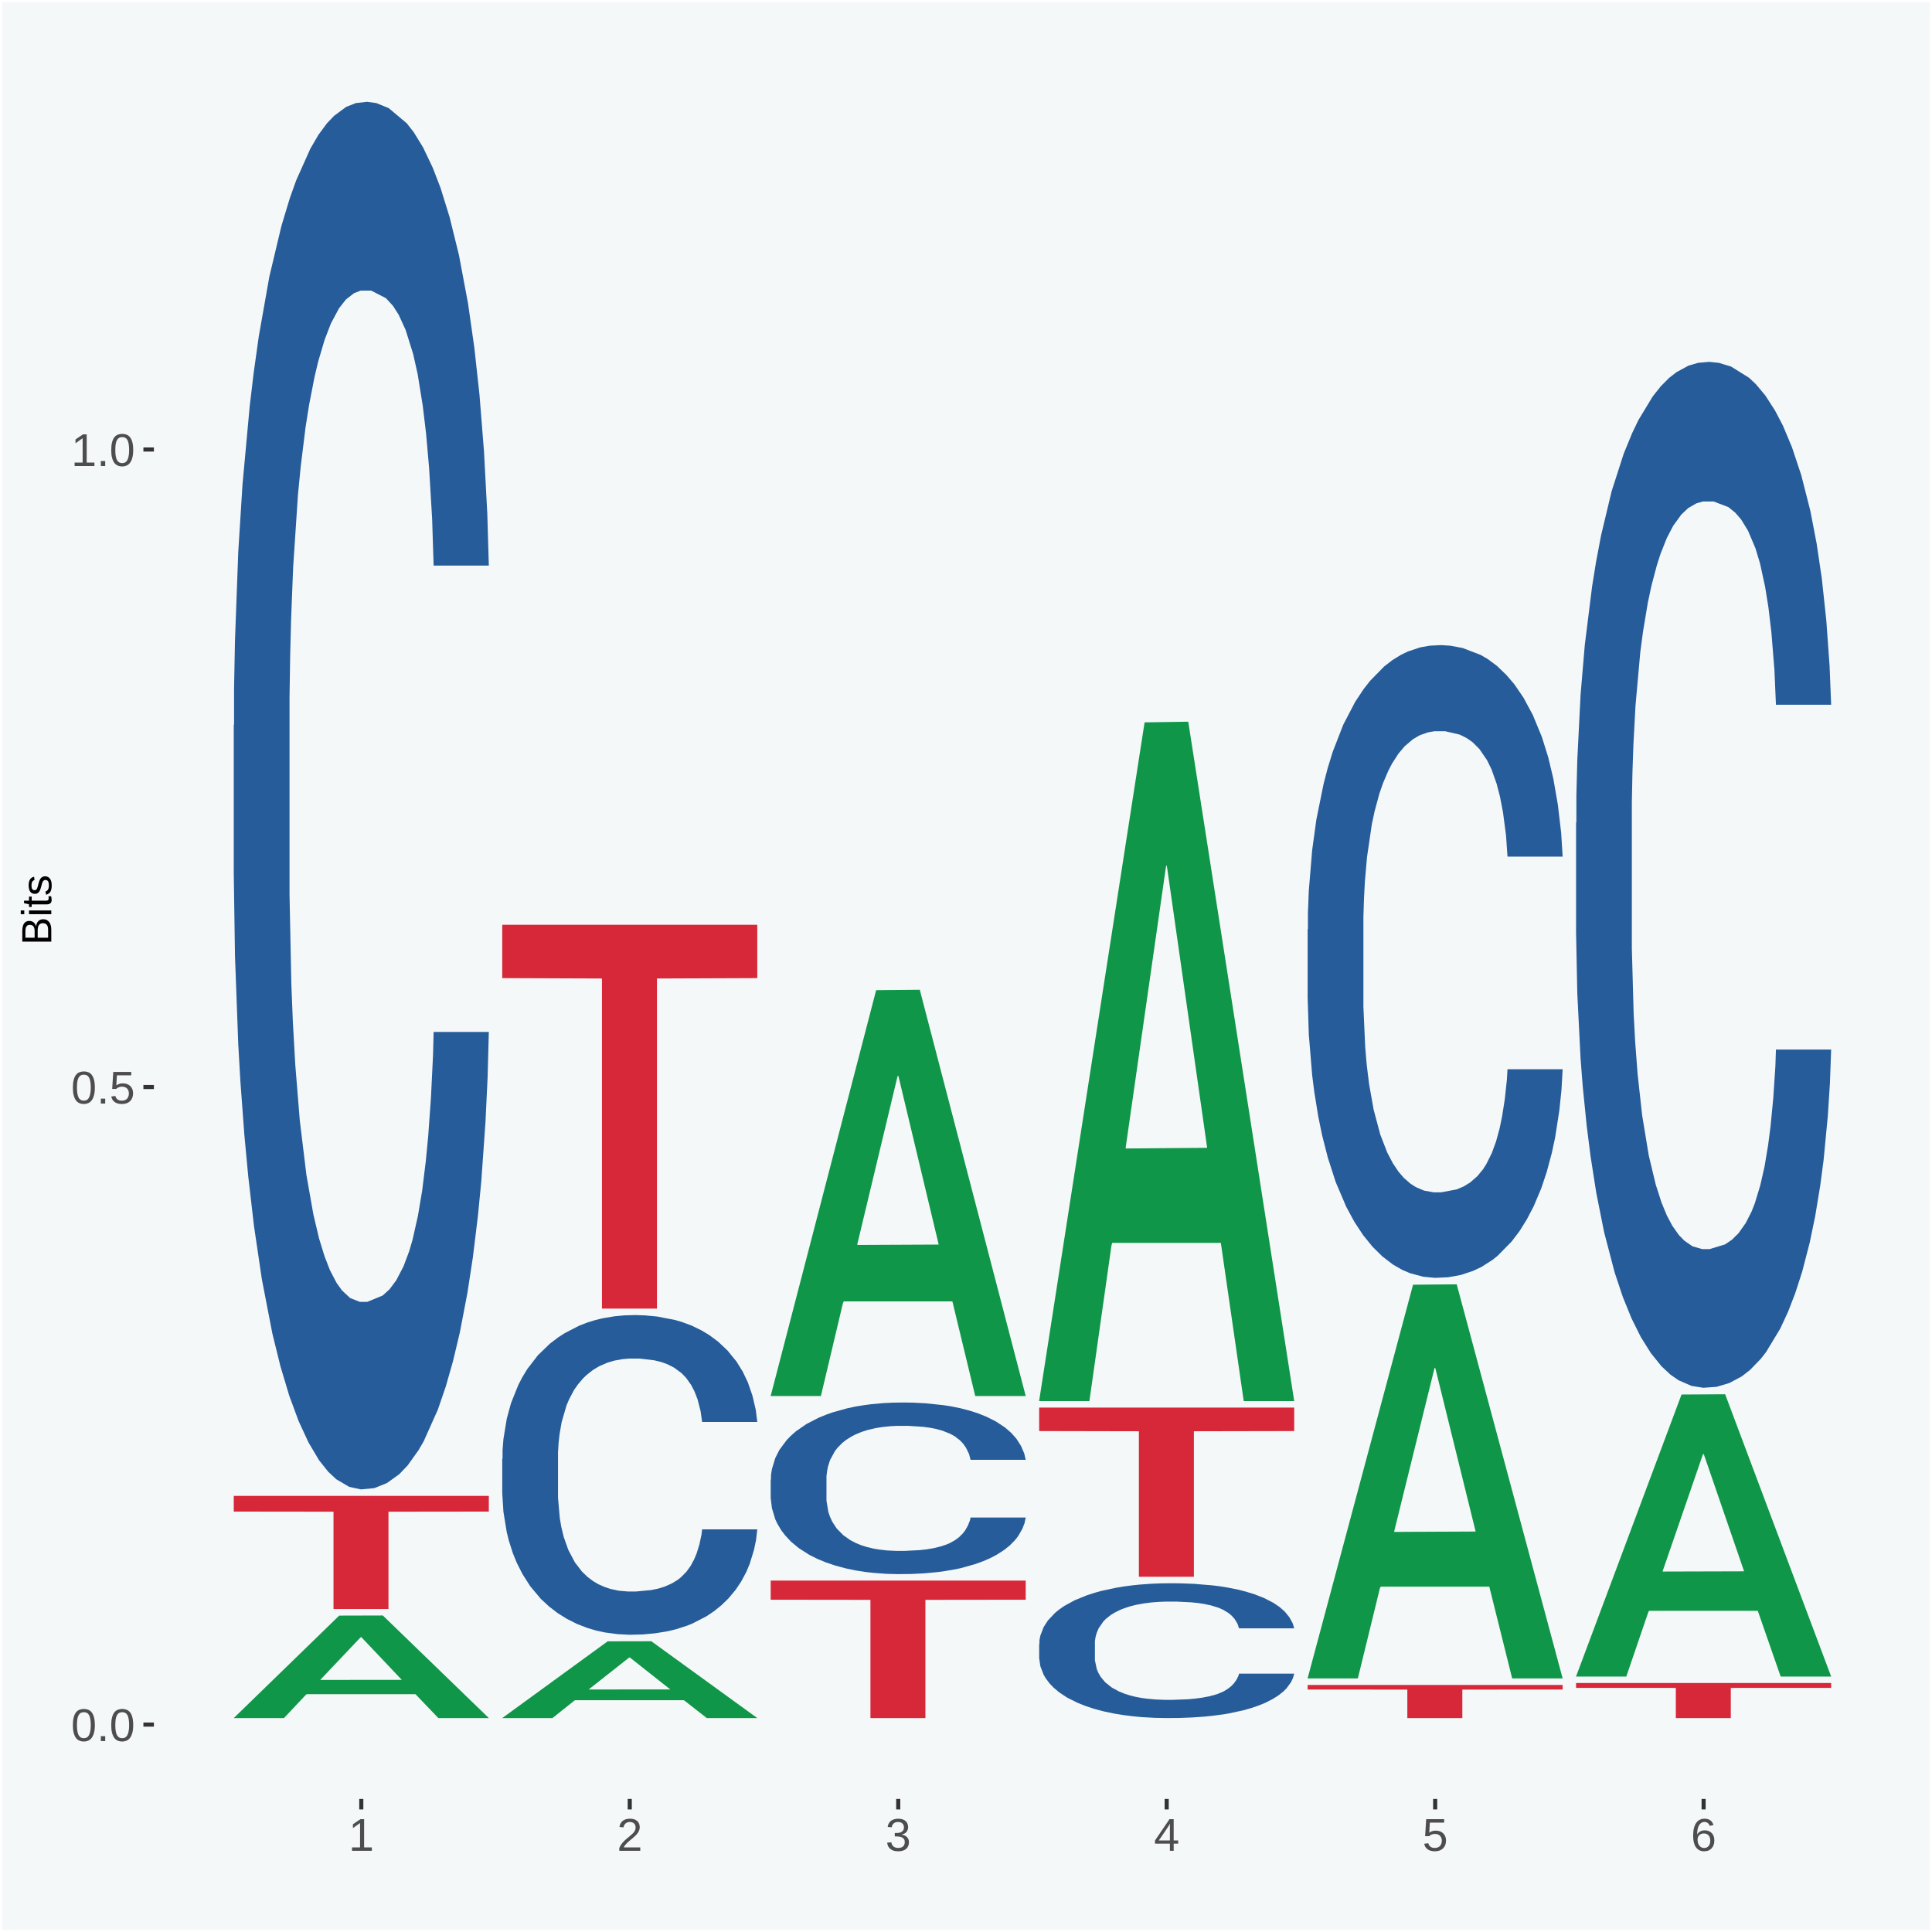 <?xml version="1.0" encoding="UTF-8"?>
<svg xmlns="http://www.w3.org/2000/svg" xmlns:xlink="http://www.w3.org/1999/xlink" width="504pt" height="504pt" viewBox="0 0 504 504" version="1.1">
<defs>
<g>
<symbol overflow="visible" id="glyph0-0">
<path style="stroke:none;" d="M 0.406 0 L 0.406 -8 L 3.594 -8 L 3.594 0 Z M 0.797 -0.406 L 3.188 -0.406 L 3.188 -7.594 L 0.797 -7.594 Z M 0.797 -0.406 "/>
</symbol>
<symbol overflow="visible" id="glyph0-1">
<path style="stroke:none;" d="M 6.203 -4.125 C 6.203 -3.332 6.125 -2.664 5.969 -2.125 C 5.82 -1.582 5.617 -1.145 5.359 -0.812 C 5.098 -0.477 4.789 -0.238 4.438 -0.094 C 4.094 0.051 3.723 0.125 3.328 0.125 C 2.922 0.125 2.539 0.051 2.188 -0.094 C 1.844 -0.238 1.539 -0.477 1.281 -0.812 C 1.031 -1.145 0.832 -1.582 0.688 -2.125 C 0.539 -2.664 0.469 -3.332 0.469 -4.125 C 0.469 -4.957 0.539 -5.645 0.688 -6.188 C 0.832 -6.738 1.035 -7.176 1.297 -7.5 C 1.555 -7.82 1.859 -8.047 2.203 -8.172 C 2.555 -8.305 2.941 -8.375 3.359 -8.375 C 3.754 -8.375 4.125 -8.305 4.469 -8.172 C 4.812 -8.047 5.113 -7.82 5.375 -7.5 C 5.633 -7.176 5.836 -6.738 5.984 -6.188 C 6.129 -5.645 6.203 -4.957 6.203 -4.125 Z M 5.141 -4.125 C 5.141 -4.781 5.098 -5.328 5.016 -5.766 C 4.941 -6.203 4.828 -6.551 4.672 -6.812 C 4.516 -7.07 4.328 -7.254 4.109 -7.359 C 3.891 -7.473 3.641 -7.531 3.359 -7.531 C 3.055 -7.531 2.789 -7.473 2.562 -7.359 C 2.344 -7.254 2.156 -7.07 2 -6.812 C 1.844 -6.551 1.723 -6.203 1.641 -5.766 C 1.566 -5.328 1.531 -4.781 1.531 -4.125 C 1.531 -3.5 1.57 -2.969 1.656 -2.531 C 1.738 -2.094 1.852 -1.742 2 -1.484 C 2.156 -1.223 2.344 -1.035 2.562 -0.922 C 2.789 -0.805 3.047 -0.75 3.328 -0.75 C 3.609 -0.75 3.859 -0.805 4.078 -0.922 C 4.305 -1.035 4.492 -1.223 4.641 -1.484 C 4.797 -1.742 4.914 -2.094 5 -2.531 C 5.094 -2.969 5.141 -3.5 5.141 -4.125 Z M 5.141 -4.125 "/>
</symbol>
<symbol overflow="visible" id="glyph0-2">
<path style="stroke:none;" d="M 1.094 0 L 1.094 -1.281 L 2.234 -1.281 L 2.234 0 Z M 1.094 0 "/>
</symbol>
<symbol overflow="visible" id="glyph0-3">
<path style="stroke:none;" d="M 6.172 -2.688 C 6.172 -2.27 6.109 -1.891 5.984 -1.547 C 5.859 -1.203 5.672 -0.906 5.422 -0.656 C 5.18 -0.414 4.879 -0.223 4.516 -0.078 C 4.148 0.055 3.723 0.125 3.234 0.125 C 2.805 0.125 2.43 0.07 2.109 -0.031 C 1.785 -0.133 1.508 -0.273 1.281 -0.453 C 1.062 -0.629 0.883 -0.836 0.75 -1.078 C 0.625 -1.316 0.535 -1.57 0.484 -1.844 L 1.547 -1.969 C 1.586 -1.812 1.645 -1.66 1.719 -1.516 C 1.801 -1.367 1.91 -1.238 2.047 -1.125 C 2.18 -1.008 2.348 -0.914 2.547 -0.844 C 2.742 -0.781 2.984 -0.75 3.266 -0.75 C 3.535 -0.75 3.781 -0.789 4 -0.875 C 4.227 -0.957 4.422 -1.078 4.578 -1.234 C 4.734 -1.398 4.852 -1.602 4.938 -1.844 C 5.031 -2.082 5.078 -2.359 5.078 -2.672 C 5.078 -2.922 5.035 -3.148 4.953 -3.359 C 4.867 -3.578 4.75 -3.766 4.594 -3.922 C 4.445 -4.078 4.258 -4.195 4.031 -4.281 C 3.812 -4.363 3.562 -4.406 3.281 -4.406 C 3.113 -4.406 2.953 -4.391 2.797 -4.359 C 2.648 -4.328 2.516 -4.285 2.391 -4.234 C 2.266 -4.18 2.148 -4.117 2.047 -4.047 C 1.941 -3.973 1.844 -3.895 1.75 -3.812 L 0.719 -3.812 L 1 -8.25 L 5.688 -8.25 L 5.688 -7.359 L 1.953 -7.359 L 1.797 -4.734 C 1.984 -4.879 2.219 -5.004 2.5 -5.109 C 2.781 -5.211 3.113 -5.266 3.5 -5.266 C 3.914 -5.266 4.285 -5.203 4.609 -5.078 C 4.941 -4.953 5.223 -4.773 5.453 -4.547 C 5.68 -4.316 5.859 -4.047 5.984 -3.734 C 6.109 -3.422 6.172 -3.07 6.172 -2.688 Z M 6.172 -2.688 "/>
</symbol>
<symbol overflow="visible" id="glyph0-4">
<path style="stroke:none;" d="M 0.922 0 L 0.922 -0.891 L 3.016 -0.891 L 3.016 -7.25 L 1.156 -5.922 L 1.156 -6.922 L 3.109 -8.25 L 4.078 -8.25 L 4.078 -0.891 L 6.094 -0.891 L 6.094 0 Z M 0.922 0 "/>
</symbol>
<symbol overflow="visible" id="glyph0-5">
<path style="stroke:none;" d="M 0.609 0 L 0.609 -0.75 C 0.805 -1.207 1.047 -1.609 1.328 -1.953 C 1.617 -2.305 1.922 -2.625 2.234 -2.906 C 2.555 -3.188 2.867 -3.445 3.172 -3.688 C 3.484 -3.938 3.766 -4.18 4.016 -4.422 C 4.266 -4.66 4.469 -4.91 4.625 -5.172 C 4.781 -5.441 4.859 -5.742 4.859 -6.078 C 4.859 -6.316 4.82 -6.523 4.75 -6.703 C 4.676 -6.879 4.57 -7.023 4.438 -7.141 C 4.312 -7.266 4.156 -7.359 3.969 -7.422 C 3.781 -7.484 3.578 -7.516 3.359 -7.516 C 3.141 -7.516 2.938 -7.484 2.75 -7.422 C 2.57 -7.367 2.41 -7.281 2.266 -7.156 C 2.117 -7.039 2 -6.895 1.906 -6.719 C 1.812 -6.551 1.754 -6.352 1.734 -6.125 L 0.656 -6.219 C 0.688 -6.508 0.766 -6.785 0.891 -7.047 C 1.023 -7.316 1.203 -7.551 1.422 -7.75 C 1.648 -7.945 1.922 -8.098 2.234 -8.203 C 2.555 -8.316 2.93 -8.375 3.359 -8.375 C 3.766 -8.375 4.125 -8.328 4.438 -8.234 C 4.758 -8.141 5.031 -7.992 5.25 -7.797 C 5.477 -7.609 5.648 -7.375 5.766 -7.094 C 5.879 -6.812 5.938 -6.488 5.938 -6.125 C 5.938 -5.844 5.883 -5.578 5.781 -5.328 C 5.688 -5.078 5.555 -4.836 5.391 -4.609 C 5.223 -4.379 5.031 -4.16 4.812 -3.953 C 4.594 -3.742 4.363 -3.535 4.125 -3.328 C 3.895 -3.129 3.656 -2.93 3.406 -2.734 C 3.164 -2.535 2.938 -2.336 2.719 -2.141 C 2.508 -1.941 2.32 -1.738 2.156 -1.531 C 1.988 -1.332 1.859 -1.117 1.766 -0.891 L 6.078 -0.891 L 6.078 0 Z M 0.609 0 "/>
</symbol>
<symbol overflow="visible" id="glyph0-6">
<path style="stroke:none;" d="M 6.141 -2.281 C 6.141 -1.906 6.078 -1.566 5.953 -1.266 C 5.836 -0.973 5.66 -0.723 5.422 -0.516 C 5.18 -0.305 4.883 -0.145 4.531 -0.031 C 4.188 0.07 3.789 0.125 3.344 0.125 C 2.832 0.125 2.398 0.062 2.047 -0.062 C 1.703 -0.195 1.414 -0.367 1.188 -0.578 C 0.957 -0.785 0.785 -1.02 0.672 -1.281 C 0.566 -1.551 0.492 -1.832 0.453 -2.125 L 1.547 -2.219 C 1.578 -2 1.633 -1.801 1.719 -1.625 C 1.801 -1.445 1.914 -1.289 2.062 -1.156 C 2.207 -1.031 2.383 -0.93 2.594 -0.859 C 2.801 -0.785 3.051 -0.75 3.344 -0.75 C 3.875 -0.75 4.289 -0.879 4.594 -1.141 C 4.895 -1.41 5.047 -1.801 5.047 -2.312 C 5.047 -2.613 4.977 -2.859 4.844 -3.047 C 4.707 -3.234 4.539 -3.379 4.344 -3.484 C 4.145 -3.586 3.926 -3.656 3.688 -3.688 C 3.445 -3.727 3.227 -3.75 3.031 -3.75 L 2.438 -3.75 L 2.438 -4.656 L 3.016 -4.656 C 3.211 -4.656 3.414 -4.676 3.625 -4.719 C 3.844 -4.758 4.039 -4.832 4.219 -4.938 C 4.395 -5.051 4.539 -5.195 4.656 -5.375 C 4.77 -5.562 4.828 -5.797 4.828 -6.078 C 4.828 -6.523 4.695 -6.875 4.438 -7.125 C 4.188 -7.383 3.801 -7.516 3.281 -7.516 C 2.82 -7.516 2.445 -7.395 2.156 -7.156 C 1.875 -6.914 1.707 -6.578 1.656 -6.141 L 0.594 -6.234 C 0.633 -6.598 0.734 -6.91 0.891 -7.172 C 1.047 -7.441 1.242 -7.664 1.484 -7.844 C 1.734 -8.02 2.008 -8.148 2.312 -8.234 C 2.625 -8.328 2.953 -8.375 3.297 -8.375 C 3.754 -8.375 4.148 -8.316 4.484 -8.203 C 4.816 -8.086 5.086 -7.93 5.297 -7.734 C 5.516 -7.535 5.672 -7.301 5.766 -7.031 C 5.867 -6.77 5.922 -6.488 5.922 -6.188 C 5.922 -5.945 5.883 -5.723 5.812 -5.516 C 5.75 -5.305 5.645 -5.113 5.5 -4.938 C 5.363 -4.77 5.188 -4.625 4.969 -4.5 C 4.75 -4.383 4.488 -4.297 4.188 -4.234 L 4.188 -4.219 C 4.52 -4.176 4.805 -4.098 5.047 -3.984 C 5.297 -3.867 5.5 -3.723 5.656 -3.547 C 5.82 -3.379 5.941 -3.188 6.016 -2.969 C 6.098 -2.75 6.141 -2.52 6.141 -2.281 Z M 6.141 -2.281 "/>
</symbol>
<symbol overflow="visible" id="glyph0-7">
<path style="stroke:none;" d="M 5.156 -1.875 L 5.156 0 L 4.172 0 L 4.172 -1.875 L 0.281 -1.875 L 0.281 -2.688 L 4.062 -8.25 L 5.156 -8.25 L 5.156 -2.703 L 6.328 -2.703 L 6.328 -1.875 Z M 4.172 -7.062 C 4.16 -7.039 4.141 -7.004 4.109 -6.953 C 4.078 -6.898 4.039 -6.836 4 -6.766 C 3.957 -6.691 3.914 -6.617 3.875 -6.547 C 3.844 -6.473 3.812 -6.414 3.781 -6.375 L 1.656 -3.25 C 1.633 -3.219 1.602 -3.176 1.562 -3.125 C 1.531 -3.07 1.492 -3.02 1.453 -2.969 C 1.422 -2.914 1.383 -2.863 1.344 -2.812 C 1.301 -2.77 1.27 -2.734 1.25 -2.703 L 4.172 -2.703 Z M 4.172 -7.062 "/>
</symbol>
<symbol overflow="visible" id="glyph0-8">
<path style="stroke:none;" d="M 6.141 -2.703 C 6.141 -2.285 6.082 -1.906 5.969 -1.562 C 5.852 -1.219 5.68 -0.922 5.453 -0.672 C 5.234 -0.422 4.957 -0.223 4.625 -0.078 C 4.289 0.055 3.91 0.125 3.484 0.125 C 3.004 0.125 2.582 0.031 2.219 -0.156 C 1.863 -0.344 1.566 -0.609 1.328 -0.953 C 1.086 -1.297 0.906 -1.719 0.781 -2.219 C 0.664 -2.727 0.609 -3.301 0.609 -3.938 C 0.609 -4.676 0.676 -5.32 0.812 -5.875 C 0.945 -6.426 1.141 -6.883 1.391 -7.25 C 1.648 -7.625 1.961 -7.906 2.328 -8.094 C 2.691 -8.281 3.102 -8.375 3.562 -8.375 C 3.844 -8.375 4.102 -8.344 4.344 -8.281 C 4.594 -8.227 4.816 -8.133 5.016 -8 C 5.223 -7.875 5.398 -7.703 5.547 -7.484 C 5.703 -7.273 5.828 -7.016 5.922 -6.703 L 4.906 -6.516 C 4.801 -6.867 4.629 -7.125 4.391 -7.281 C 4.148 -7.445 3.867 -7.531 3.547 -7.531 C 3.266 -7.531 3.004 -7.457 2.766 -7.312 C 2.535 -7.176 2.336 -6.973 2.172 -6.703 C 2.004 -6.43 1.875 -6.086 1.781 -5.672 C 1.695 -5.266 1.656 -4.789 1.656 -4.25 C 1.852 -4.602 2.125 -4.875 2.469 -5.062 C 2.812 -5.25 3.207 -5.344 3.656 -5.344 C 4.031 -5.344 4.367 -5.281 4.672 -5.156 C 4.984 -5.031 5.25 -4.852 5.469 -4.625 C 5.688 -4.406 5.852 -4.129 5.969 -3.797 C 6.082 -3.473 6.141 -3.109 6.141 -2.703 Z M 5.078 -2.656 C 5.078 -2.938 5.039 -3.191 4.969 -3.422 C 4.895 -3.66 4.785 -3.859 4.641 -4.016 C 4.504 -4.18 4.332 -4.305 4.125 -4.391 C 3.926 -4.484 3.688 -4.531 3.406 -4.531 C 3.219 -4.531 3.023 -4.5 2.828 -4.438 C 2.629 -4.383 2.453 -4.289 2.297 -4.156 C 2.141 -4.031 2.008 -3.863 1.906 -3.656 C 1.812 -3.457 1.766 -3.207 1.766 -2.906 C 1.766 -2.602 1.801 -2.316 1.875 -2.047 C 1.957 -1.785 2.07 -1.555 2.219 -1.359 C 2.363 -1.172 2.539 -1.02 2.75 -0.906 C 2.957 -0.789 3.191 -0.734 3.453 -0.734 C 3.703 -0.734 3.926 -0.773 4.125 -0.859 C 4.332 -0.953 4.504 -1.082 4.641 -1.25 C 4.785 -1.414 4.895 -1.613 4.969 -1.844 C 5.039 -2.082 5.078 -2.352 5.078 -2.656 Z M 5.078 -2.656 "/>
</symbol>
<symbol overflow="visible" id="glyph1-0">
<path style="stroke:none;" d="M 0 -0.359 L -7.328 -0.359 L -7.328 -3.281 L 0 -3.281 Z M -0.359 -0.734 L -0.359 -2.922 L -6.969 -2.922 L -6.969 -0.734 Z M -0.359 -0.734 "/>
</symbol>
<symbol overflow="visible" id="glyph1-1">
<path style="stroke:none;" d="M -2.125 -6.75 C -1.75 -6.75 -1.426 -6.676 -1.156 -6.531 C -0.883 -6.383 -0.66 -6.18 -0.484 -5.922 C -0.316 -5.672 -0.191 -5.375 -0.109 -5.031 C -0.035 -4.695 0 -4.344 0 -3.969 L 0 -0.906 L -7.562 -0.906 L -7.562 -3.656 C -7.562 -4.07 -7.523 -4.441 -7.453 -4.766 C -7.391 -5.098 -7.281 -5.379 -7.125 -5.609 C -6.977 -5.836 -6.789 -6.008 -6.562 -6.125 C -6.332 -6.25 -6.055 -6.312 -5.734 -6.312 C -5.523 -6.312 -5.328 -6.281 -5.141 -6.219 C -4.953 -6.164 -4.781 -6.078 -4.625 -5.953 C -4.477 -5.836 -4.348 -5.688 -4.234 -5.5 C -4.129 -5.32 -4.047 -5.113 -3.984 -4.875 C -3.953 -5.176 -3.883 -5.441 -3.781 -5.672 C -3.676 -5.91 -3.539 -6.109 -3.375 -6.266 C -3.219 -6.43 -3.031 -6.551 -2.812 -6.625 C -2.602 -6.707 -2.375 -6.75 -2.125 -6.75 Z M -5.609 -5.281 C -6.016 -5.281 -6.305 -5.141 -6.484 -4.859 C -6.66 -4.586 -6.75 -4.188 -6.75 -3.656 L -6.75 -1.922 L -4.344 -1.922 L -4.344 -3.656 C -4.344 -3.957 -4.375 -4.211 -4.438 -4.422 C -4.5 -4.629 -4.582 -4.797 -4.688 -4.922 C -4.801 -5.047 -4.93 -5.133 -5.078 -5.188 C -5.234 -5.25 -5.41 -5.281 -5.609 -5.281 Z M -2.219 -5.719 C -2.457 -5.719 -2.66 -5.672 -2.828 -5.578 C -2.992 -5.492 -3.129 -5.367 -3.234 -5.203 C -3.348 -5.047 -3.426 -4.848 -3.469 -4.609 C -3.52 -4.379 -3.547 -4.125 -3.547 -3.844 L -3.547 -1.922 L -0.828 -1.922 L -0.828 -3.922 C -0.828 -4.18 -0.848 -4.422 -0.891 -4.641 C -0.93 -4.859 -1.004 -5.047 -1.109 -5.203 C -1.211 -5.367 -1.352 -5.492 -1.531 -5.578 C -1.719 -5.672 -1.945 -5.719 -2.219 -5.719 Z M -2.219 -5.719 "/>
</symbol>
<symbol overflow="visible" id="glyph1-2">
<path style="stroke:none;" d="M -7.047 -0.734 L -7.969 -0.734 L -7.969 -1.703 L -7.047 -1.703 Z M 0 -0.734 L -5.812 -0.734 L -5.812 -1.703 L 0 -1.703 Z M 0 -0.734 "/>
</symbol>
<symbol overflow="visible" id="glyph1-3">
<path style="stroke:none;" d="M -0.047 -2.969 C -0.004 -2.82 0.023 -2.672 0.047 -2.516 C 0.078 -2.367 0.094 -2.195 0.094 -2 C 0.094 -1.227 -0.348 -0.844 -1.234 -0.844 L -5.109 -0.844 L -5.109 -0.172 L -5.812 -0.172 L -5.812 -0.875 L -7.109 -1.156 L -7.109 -1.812 L -5.812 -1.812 L -5.812 -2.875 L -5.109 -2.875 L -5.109 -1.812 L -1.438 -1.812 C -1.156 -1.812 -0.957 -1.852 -0.844 -1.938 C -0.738 -2.031 -0.688 -2.191 -0.688 -2.422 C -0.688 -2.516 -0.691 -2.602 -0.703 -2.688 C -0.711 -2.77 -0.727 -2.863 -0.75 -2.969 Z M -0.047 -2.969 "/>
</symbol>
<symbol overflow="visible" id="glyph1-4">
<path style="stroke:none;" d="M -1.609 -5.109 C -1.336 -5.109 -1.094 -5.051 -0.875 -4.938 C -0.664 -4.832 -0.488 -4.68 -0.344 -4.484 C -0.195 -4.285 -0.082 -4.039 0 -3.75 C 0.07 -3.457 0.109 -3.125 0.109 -2.75 C 0.109 -2.406 0.082 -2.098 0.031 -1.828 C -0.02 -1.555 -0.102 -1.316 -0.219 -1.109 C -0.332 -0.91 -0.484 -0.742 -0.672 -0.609 C -0.859 -0.473 -1.086 -0.375 -1.359 -0.312 L -1.531 -1.156 C -1.219 -1.238 -0.988 -1.41 -0.844 -1.672 C -0.695 -1.93 -0.625 -2.289 -0.625 -2.75 C -0.625 -2.957 -0.641 -3.145 -0.672 -3.312 C -0.703 -3.488 -0.75 -3.641 -0.812 -3.766 C -0.883 -3.891 -0.977 -3.984 -1.094 -4.047 C -1.207 -4.117 -1.352 -4.156 -1.531 -4.156 C -1.707 -4.156 -1.848 -4.113 -1.953 -4.031 C -2.066 -3.957 -2.16 -3.844 -2.234 -3.688 C -2.316 -3.539 -2.383 -3.363 -2.438 -3.156 C -2.5 -2.945 -2.562 -2.719 -2.625 -2.469 C -2.688 -2.238 -2.754 -2.008 -2.828 -1.781 C -2.898 -1.551 -3 -1.344 -3.125 -1.156 C -3.25 -0.969 -3.398 -0.816 -3.578 -0.703 C -3.766 -0.586 -4 -0.531 -4.281 -0.531 C -4.812 -0.531 -5.211 -0.719 -5.484 -1.094 C -5.766 -1.477 -5.906 -2.031 -5.906 -2.75 C -5.906 -3.395 -5.789 -3.906 -5.562 -4.281 C -5.332 -4.656 -4.973 -4.895 -4.484 -5 L -4.375 -4.125 C -4.52 -4.094 -4.645 -4.035 -4.75 -3.953 C -4.852 -3.867 -4.938 -3.766 -5 -3.641 C -5.062 -3.516 -5.102 -3.375 -5.125 -3.219 C -5.156 -3.07 -5.172 -2.914 -5.172 -2.75 C -5.172 -2.312 -5.102 -1.988 -4.969 -1.781 C -4.844 -1.582 -4.645 -1.484 -4.375 -1.484 C -4.219 -1.484 -4.086 -1.52 -3.984 -1.594 C -3.879 -1.664 -3.789 -1.77 -3.719 -1.906 C -3.656 -2.051 -3.598 -2.219 -3.547 -2.406 C -3.492 -2.602 -3.438 -2.816 -3.375 -3.047 C -3.332 -3.203 -3.289 -3.359 -3.25 -3.516 C -3.207 -3.68 -3.156 -3.836 -3.094 -3.984 C -3.031 -4.141 -2.957 -4.285 -2.875 -4.422 C -2.789 -4.555 -2.688 -4.672 -2.562 -4.766 C -2.445 -4.867 -2.312 -4.953 -2.156 -5.016 C -2 -5.078 -1.816 -5.109 -1.609 -5.109 Z M -1.609 -5.109 "/>
</symbol>
</g>
<clipPath id="clip1">
  <path d="M 40.148 5.48 L 498.52 5.48 L 498.52 469.281 L 40.148 469.281 Z M 40.148 5.48 "/>
</clipPath>
</defs>
<g id="surface1">
<rect x="0" y="0" width="504" height="504" style="fill:rgb(96.078%,97.255%,97.647%);fill-opacity:1;stroke:none;"/>
<path style="fill:none;stroke-width:1.07;stroke-linecap:round;stroke-linejoin:round;stroke:rgb(100%,100%,100%);stroke-opacity:1;stroke-miterlimit:10;" d="M 0 0 L 504 0 L 504 504 L 0 504 Z M 0 0 " transform="matrix(1,0,0,-1,0,504)"/>
<g clip-path="url(#clip1)" clip-rule="nonzero">
<path style=" stroke:none;fill-rule:nonzero;fill:rgb(96.078%,97.255%,97.647%);fill-opacity:1;" d="M 40.148 469.281 L 498.52 469.281 L 498.52 5.48 L 40.148 5.48 Z M 40.148 469.281 "/>
</g>
<path style=" stroke:none;fill-rule:nonzero;fill:rgb(6.274%,58.824%,28.235%);fill-opacity:1;" d="M 60.98 448.141 L 61.051 448.121 L 88.488 421.461 L 99.871 421.43 L 127.52 448.191 L 114.352 448.191 L 108.379 441.961 L 80.051 441.961 L 79.852 442.059 L 74.078 448.191 L 60.98 448.191 L 60.98 448.141 L 83.621 438.238 L 104.809 438.219 L 94.32 427.141 L 94.18 427.09 L 94.039 427.16 L 83.551 438.219 L 83.621 438.238 Z M 60.98 448.141 "/>
<path style=" stroke:none;fill-rule:nonzero;fill:rgb(14.51%,36.078%,60.001%);fill-opacity:1;" d="M 60.98 189.199 L 61.059 188.871 L 61.059 179.621 L 61.301 167.059 L 62.16 143.91 L 63.262 126.391 L 65.148 105.898 L 66.172 97.301 L 67.512 87.719 L 70.262 72.18 L 73.41 58.961 L 75.609 51.68 L 77.262 47.059 L 80.961 38.789 L 83.078 35.16 L 85.281 32.18 L 87.172 30.199 L 90.32 27.879 L 92.828 26.891 L 95.738 26.559 L 98.18 26.891 L 101.41 28.211 L 106.129 32.18 L 107.93 34.488 L 110.371 38.461 L 112.891 43.75 L 114.93 49.039 L 117.289 56.641 L 119.73 66.559 L 122.09 79.121 L 123.738 90.691 L 125.078 102.922 L 126.262 117.801 L 127.121 134 L 127.52 147.551 L 113.121 147.551 L 112.73 135.32 L 111.941 122.102 L 111.16 113.172 L 110.289 105.898 L 108.961 97.629 L 107.781 92.352 L 105.809 86.059 L 104 82.102 L 102.512 79.781 L 100.699 77.801 L 96.852 75.82 L 94.09 75.82 L 92.359 76.48 L 90.238 78.129 L 88.43 80.441 L 86.309 84.41 L 84.66 88.711 L 83 94.328 L 82.059 98.301 L 80.641 105.57 L 79.699 111.52 L 78.441 121.77 L 77.73 129.039 L 76.48 147.879 L 75.93 161.77 L 75.691 171.352 L 75.531 181.93 L 75.531 233.5 L 76 256.641 L 76.398 266.559 L 77.031 277.801 L 78.211 292.34 L 79.941 306.559 L 81.75 316.809 L 83.238 323.09 L 84.66 327.711 L 86.07 331.352 L 87.801 334.66 L 89.219 336.641 L 91.34 338.621 L 93.859 339.609 L 95.82 339.609 L 99.828 337.961 L 101.641 336.309 L 103.371 333.988 L 105.262 330.359 L 106.75 326.391 L 107.621 323.422 L 109.031 317.141 L 110.141 310.52 L 111.078 302.922 L 111.711 296.309 L 112.422 286.391 L 112.969 275.148 L 113.121 269.199 L 127.52 269.199 L 127.199 281.102 L 126.648 292.672 L 125.551 308.211 L 124.68 317.141 L 123.352 328.039 L 121.93 337.301 L 119.969 347.551 L 118.16 355.148 L 116.27 361.762 L 114.23 367.711 L 110.531 375.98 L 109.191 378.289 L 106.359 382.262 L 104.16 384.57 L 100.93 386.891 L 97.629 388.211 L 94.172 388.539 L 91.102 387.879 L 87.719 385.891 L 85.602 383.91 L 83.238 380.941 L 80.488 376.309 L 77.891 370.691 L 75.449 364.078 L 73.172 356.469 L 71.051 347.879 L 68.301 333.66 L 66.25 319.781 L 64.762 306.891 L 63.738 295.98 L 62.711 282.09 L 62.16 272.512 L 61.301 249.371 L 60.98 227.879 Z M 60.98 189.199 "/>
<path style=" stroke:none;fill-rule:nonzero;fill:rgb(83.922%,15.686%,22.353%);fill-opacity:1;" d="M 60.98 390.23 L 127.52 390.23 L 127.52 394.328 L 101.34 394.359 L 101.34 419.738 L 87 419.738 L 87 394.359 L 60.98 394.328 Z M 60.98 390.23 "/>
<path style=" stroke:none;fill-rule:nonzero;fill:rgb(6.274%,58.824%,28.235%);fill-opacity:1;" d="M 131.02 448.16 L 131.09 448.141 L 158.52 428.172 L 169.91 428.148 L 197.551 448.191 L 184.379 448.191 L 178.41 443.531 L 150.09 443.531 L 149.879 443.602 L 144.121 448.191 L 131.02 448.191 L 131.02 448.16 L 153.648 440.738 L 174.852 440.719 L 164.352 432.422 L 164.219 432.379 L 164.078 432.441 L 153.578 440.719 L 153.648 440.738 Z M 131.02 448.16 "/>
<path style=" stroke:none;fill-rule:nonzero;fill:rgb(14.51%,36.078%,60.001%);fill-opacity:1;" d="M 131.02 380.531 L 131.102 380.461 L 131.102 378.32 L 131.328 375.43 L 132.199 370.102 L 133.301 366.059 L 135.191 361.34 L 136.211 359.359 L 137.551 357.148 L 140.301 353.57 L 143.441 350.531 L 145.648 348.852 L 147.301 347.789 L 150.988 345.879 L 153.121 345.039 L 155.32 344.359 L 157.211 343.898 L 160.352 343.371 L 162.871 343.141 L 165.781 343.059 L 168.219 343.141 L 171.441 343.441 L 176.16 344.359 L 177.969 344.891 L 180.41 345.801 L 182.922 347.02 L 184.969 348.238 L 187.328 349.988 L 189.762 352.281 L 192.121 355.172 L 193.77 357.84 L 195.109 360.66 L 196.289 364.078 L 197.16 367.809 L 197.551 370.941 L 183.16 370.941 L 182.762 368.121 L 181.98 365.07 L 181.191 363.02 L 180.328 361.34 L 178.988 359.441 L 177.809 358.219 L 175.84 356.77 L 174.039 355.859 L 172.539 355.32 L 170.73 354.871 L 166.879 354.41 L 164.129 354.41 L 162.398 354.559 L 160.27 354.941 L 158.461 355.48 L 156.34 356.391 L 154.691 357.379 L 153.039 358.68 L 152.09 359.59 L 150.68 361.262 L 149.73 362.641 L 148.48 365 L 147.77 366.672 L 146.512 371.012 L 145.961 374.211 L 145.719 376.422 L 145.57 378.859 L 145.57 390.738 L 146.039 396.07 L 146.43 398.352 L 147.059 400.941 L 148.238 404.289 L 149.969 407.57 L 151.781 409.93 L 153.27 411.379 L 154.691 412.441 L 156.102 413.281 L 157.84 414.039 L 159.25 414.5 L 161.371 414.961 L 163.891 415.18 L 165.859 415.18 L 169.871 414.801 L 171.68 414.422 L 173.41 413.891 L 175.289 413.051 L 176.789 412.141 L 177.648 411.449 L 179.07 410.012 L 180.172 408.48 L 181.109 406.73 L 181.738 405.211 L 182.449 402.922 L 183 400.328 L 183.16 398.961 L 197.551 398.961 L 197.238 401.699 L 196.68 404.371 L 195.578 407.949 L 194.719 410.012 L 193.379 412.52 L 191.969 414.648 L 190 417.012 L 188.191 418.762 L 186.301 420.289 L 184.262 421.66 L 180.559 423.559 L 179.23 424.09 L 176.391 425.012 L 174.191 425.539 L 170.969 426.07 L 167.672 426.379 L 164.211 426.461 L 161.141 426.301 L 157.762 425.852 L 155.629 425.391 L 153.27 424.699 L 150.52 423.641 L 147.93 422.34 L 145.488 420.82 L 143.211 419.07 L 141.078 417.09 L 138.328 413.809 L 136.289 410.609 L 134.789 407.641 L 133.77 405.129 L 132.75 401.93 L 132.199 399.719 L 131.328 394.391 L 131.02 389.441 Z M 131.02 380.531 "/>
<path style=" stroke:none;fill-rule:nonzero;fill:rgb(83.922%,15.686%,22.353%);fill-opacity:1;" d="M 131.02 241.25 L 197.551 241.25 L 197.551 255.16 L 171.379 255.262 L 171.379 341.371 L 157.031 341.371 L 157.031 255.262 L 131.02 255.16 Z M 131.02 241.25 "/>
<path style=" stroke:none;fill-rule:nonzero;fill:rgb(6.274%,58.824%,28.235%);fill-opacity:1;" d="M 201.051 363.98 L 201.121 363.879 L 228.559 258.301 L 239.941 258.199 L 267.578 364.18 L 254.41 364.18 L 248.449 339.5 L 220.121 339.5 L 219.91 339.898 L 214.148 364.18 L 201.051 364.18 L 201.051 363.98 L 223.691 324.77 L 244.879 324.672 L 234.391 280.789 L 234.25 280.59 L 234.109 280.891 L 223.621 324.672 L 223.691 324.77 Z M 201.051 363.98 "/>
<path style=" stroke:none;fill-rule:nonzero;fill:rgb(14.51%,36.078%,60.001%);fill-opacity:1;" d="M 201.051 385.988 L 201.129 385.949 L 201.129 384.801 L 201.371 383.25 L 202.23 380.391 L 203.328 378.219 L 205.219 375.68 L 206.238 374.621 L 207.578 373.43 L 210.328 371.512 L 213.48 369.879 L 215.68 368.98 L 217.328 368.41 L 221.031 367.379 L 223.148 366.93 L 225.352 366.57 L 227.238 366.32 L 230.391 366.031 L 232.898 365.91 L 235.809 365.871 L 238.25 365.91 L 241.469 366.078 L 246.191 366.57 L 248 366.852 L 250.441 367.34 L 252.961 368 L 255 368.648 L 257.359 369.59 L 259.801 370.82 L 262.16 372.371 L 263.809 373.801 L 265.148 375.32 L 266.328 377.16 L 267.191 379.16 L 267.578 380.828 L 253.191 380.828 L 252.801 379.32 L 252.012 377.691 L 251.23 376.578 L 250.359 375.68 L 249.02 374.66 L 247.84 374.012 L 245.879 373.23 L 244.07 372.738 L 242.578 372.449 L 240.77 372.211 L 236.91 371.961 L 234.16 371.961 L 232.43 372.039 L 230.309 372.25 L 228.5 372.539 L 226.371 373.031 L 224.719 373.559 L 223.07 374.25 L 222.129 374.738 L 220.711 375.641 L 219.77 376.379 L 218.512 377.648 L 217.801 378.551 L 216.539 380.879 L 215.988 382.59 L 215.762 383.781 L 215.602 385.09 L 215.602 391.469 L 216.07 394.328 L 216.469 395.551 L 217.09 396.941 L 218.27 398.738 L 220 400.5 L 221.809 401.77 L 223.309 402.551 L 224.719 403.121 L 226.141 403.57 L 227.871 403.98 L 229.281 404.219 L 231.41 404.469 L 233.922 404.59 L 235.891 404.59 L 239.898 404.379 L 241.711 404.18 L 243.441 403.891 L 245.328 403.441 L 246.82 402.949 L 247.691 402.59 L 249.102 401.809 L 250.199 400.988 L 251.148 400.051 L 251.781 399.23 L 252.48 398.012 L 253.031 396.621 L 253.191 395.879 L 267.578 395.879 L 267.27 397.352 L 266.719 398.781 L 265.621 400.711 L 264.75 401.809 L 263.422 403.16 L 262 404.301 L 260.031 405.57 L 258.23 406.512 L 256.34 407.328 L 254.289 408.059 L 250.602 409.09 L 249.262 409.371 L 246.43 409.859 L 244.23 410.148 L 241 410.441 L 237.699 410.602 L 234.238 410.641 L 231.172 410.559 L 227.789 410.309 L 225.672 410.07 L 223.309 409.699 L 220.559 409.129 L 217.961 408.43 L 215.52 407.609 L 213.238 406.672 L 211.121 405.609 L 208.371 403.852 L 206.32 402.141 L 204.828 400.539 L 203.801 399.191 L 202.781 397.48 L 202.23 396.289 L 201.371 393.43 L 201.051 390.77 Z M 201.051 385.988 "/>
<path style=" stroke:none;fill-rule:nonzero;fill:rgb(83.922%,15.686%,22.353%);fill-opacity:1;" d="M 201.051 412.328 L 267.578 412.328 L 267.578 417.32 L 241.41 417.352 L 241.41 448.191 L 227.07 448.191 L 227.07 417.352 L 201.051 417.32 Z M 201.051 412.328 "/>
<path style=" stroke:none;fill-rule:nonzero;fill:rgb(6.274%,58.824%,28.235%);fill-opacity:1;" d="M 271.09 365.172 L 271.148 365 L 298.59 188.441 L 309.98 188.27 L 337.621 365.5 L 324.449 365.5 L 318.48 324.23 L 290.148 324.23 L 289.949 324.891 L 284.191 365.5 L 271.09 365.5 L 271.09 365.172 L 293.719 299.602 L 314.91 299.43 L 304.422 226.051 L 304.281 225.719 L 304.148 226.211 L 293.648 299.43 L 293.719 299.602 Z M 271.09 365.172 "/>
<path style=" stroke:none;fill-rule:nonzero;fill:rgb(14.51%,36.078%,60.001%);fill-opacity:1;" d="M 271.09 428.82 L 271.16 428.789 L 271.16 427.891 L 271.398 426.672 L 272.27 424.422 L 273.371 422.719 L 275.25 420.73 L 276.281 419.891 L 277.609 418.961 L 280.371 417.449 L 283.512 416.172 L 285.711 415.461 L 287.359 415.012 L 291.059 414.211 L 293.18 413.859 L 295.391 413.57 L 297.27 413.371 L 300.422 413.148 L 302.941 413.051 L 305.852 413.02 L 308.281 413.051 L 311.512 413.18 L 316.23 413.57 L 318.039 413.789 L 320.469 414.18 L 322.988 414.691 L 325.031 415.211 L 327.391 415.941 L 329.828 416.91 L 332.191 418.129 L 333.84 419.25 L 335.18 420.441 L 336.359 421.891 L 337.219 423.461 L 337.621 424.781 L 323.23 424.781 L 322.828 423.59 L 322.051 422.301 L 321.262 421.441 L 320.391 420.73 L 319.059 419.93 L 317.879 419.41 L 315.91 418.801 L 314.102 418.422 L 312.609 418.191 L 310.801 418 L 306.949 417.809 L 304.191 417.809 L 302.461 417.871 L 300.34 418.031 L 298.531 418.262 L 296.41 418.641 L 294.762 419.059 L 293.109 419.609 L 292.16 419.988 L 290.75 420.699 L 289.801 421.281 L 288.539 422.27 L 287.84 422.98 L 286.578 424.809 L 286.031 426.16 L 285.789 427.09 L 285.629 428.121 L 285.629 433.129 L 286.109 435.379 L 286.5 436.34 L 287.129 437.43 L 288.309 438.852 L 290.039 440.23 L 291.852 441.219 L 293.34 441.828 L 294.762 442.281 L 296.172 442.641 L 297.898 442.961 L 299.32 443.148 L 301.441 443.34 L 303.961 443.441 L 305.922 443.441 L 309.941 443.281 L 311.738 443.121 L 313.469 442.891 L 315.359 442.539 L 316.859 442.148 L 317.719 441.871 L 319.141 441.262 L 320.238 440.609 L 321.18 439.871 L 321.809 439.23 L 322.52 438.27 L 323.07 437.18 L 323.23 436.602 L 337.621 436.602 L 337.301 437.75 L 336.75 438.879 L 335.648 440.391 L 334.789 441.262 L 333.449 442.32 L 332.031 443.211 L 330.07 444.211 L 328.262 444.949 L 326.371 445.59 L 324.328 446.172 L 320.629 446.969 L 319.289 447.199 L 316.461 447.578 L 314.262 447.809 L 311.039 448.031 L 307.73 448.16 L 304.27 448.191 L 301.211 448.129 L 297.82 447.941 L 295.699 447.738 L 293.34 447.449 L 290.59 447.012 L 287.988 446.461 L 285.559 445.82 L 283.281 445.078 L 281.148 444.238 L 278.398 442.859 L 276.352 441.512 L 274.859 440.262 L 273.84 439.199 L 272.82 437.852 L 272.27 436.922 L 271.398 434.672 L 271.09 432.578 Z M 271.09 428.82 "/>
<path style=" stroke:none;fill-rule:nonzero;fill:rgb(83.922%,15.686%,22.353%);fill-opacity:1;" d="M 271.09 367.191 L 337.621 367.191 L 337.621 373.32 L 311.449 373.371 L 311.449 411.328 L 297.102 411.328 L 297.102 373.371 L 271.09 373.32 Z M 271.09 367.191 "/>
<path style=" stroke:none;fill-rule:nonzero;fill:rgb(6.274%,58.824%,28.235%);fill-opacity:1;" d="M 341.121 437.66 L 341.191 437.559 L 368.621 335.141 L 380.012 335.039 L 407.648 437.852 L 394.48 437.852 L 388.512 413.91 L 360.191 413.91 L 359.98 414.301 L 354.219 437.852 L 341.121 437.852 L 341.121 437.66 L 363.75 399.629 L 384.949 399.531 L 374.449 356.961 L 374.32 356.762 L 374.18 357.051 L 363.691 399.531 L 363.75 399.629 Z M 341.121 437.66 "/>
<path style=" stroke:none;fill-rule:nonzero;fill:rgb(14.51%,36.078%,60.001%);fill-opacity:1;" d="M 341.121 242.449 L 341.199 242.301 L 341.199 238.078 L 341.43 232.352 L 342.301 221.801 L 343.398 213.809 L 345.289 204.469 L 346.309 200.551 L 347.648 196.172 L 350.398 189.09 L 353.539 183.059 L 355.75 179.738 L 357.398 177.629 L 361.09 173.859 L 363.219 172.211 L 365.422 170.852 L 367.309 169.941 L 370.449 168.891 L 372.969 168.441 L 375.879 168.289 L 378.32 168.441 L 381.539 169.039 L 386.262 170.852 L 388.07 171.898 L 390.512 173.711 L 393.02 176.129 L 395.07 178.539 L 397.43 182 L 399.871 186.531 L 402.23 192.25 L 403.879 197.531 L 405.211 203.109 L 406.391 209.891 L 407.262 217.281 L 407.648 223.461 L 393.262 223.461 L 392.871 217.879 L 392.078 211.852 L 391.289 207.781 L 390.43 204.469 L 389.09 200.699 L 387.91 198.281 L 385.949 195.422 L 384.141 193.609 L 382.641 192.559 L 380.828 191.648 L 376.98 190.75 L 374.23 190.75 L 372.5 191.051 L 370.371 191.801 L 368.57 192.859 L 366.441 194.672 L 364.789 196.629 L 363.141 199.191 L 362.199 201 L 360.781 204.309 L 359.84 207.031 L 358.578 211.699 L 357.871 215.02 L 356.609 223.609 L 356.059 229.941 L 355.828 234.309 L 355.672 239.141 L 355.672 262.648 L 356.141 273.199 L 356.531 277.73 L 357.16 282.852 L 358.34 289.48 L 360.07 295.969 L 361.879 300.641 L 363.379 303.5 L 364.789 305.609 L 366.211 307.27 L 367.941 308.781 L 369.352 309.68 L 371.48 310.59 L 373.988 311.039 L 375.961 311.039 L 379.969 310.289 L 381.781 309.531 L 383.512 308.48 L 385.398 306.82 L 386.891 305.012 L 387.75 303.648 L 389.172 300.789 L 390.27 297.781 L 391.219 294.309 L 391.84 291.289 L 392.551 286.77 L 393.102 281.648 L 393.262 278.93 L 407.648 278.93 L 407.34 284.359 L 406.789 289.641 L 405.691 296.719 L 404.82 300.789 L 403.48 305.77 L 402.07 309.988 L 400.102 314.66 L 398.289 318.129 L 396.41 321.141 L 394.359 323.852 L 390.66 327.621 L 389.328 328.68 L 386.5 330.488 L 384.289 331.539 L 381.07 332.602 L 377.77 333.199 L 374.309 333.352 L 371.238 333.051 L 367.859 332.148 L 365.73 331.238 L 363.379 329.879 L 360.621 327.77 L 358.031 325.211 L 355.59 322.199 L 353.309 318.73 L 351.191 314.809 L 348.43 308.328 L 346.391 302 L 344.891 296.121 L 343.871 291.141 L 342.852 284.809 L 342.301 280.441 L 341.43 269.891 L 341.121 260.09 Z M 341.121 242.449 "/>
<path style=" stroke:none;fill-rule:nonzero;fill:rgb(83.922%,15.686%,22.353%);fill-opacity:1;" d="M 341.121 439.551 L 407.648 439.551 L 407.648 440.75 L 381.48 440.762 L 381.48 448.191 L 367.129 448.191 L 367.129 440.762 L 341.121 440.75 Z M 341.121 439.551 "/>
<path style=" stroke:none;fill-rule:nonzero;fill:rgb(6.274%,58.824%,28.235%);fill-opacity:1;" d="M 411.148 437.219 L 411.219 437.148 L 438.66 363.789 L 450.039 363.719 L 477.691 437.359 L 464.52 437.359 L 458.551 420.211 L 430.219 420.211 L 430.02 420.48 L 424.25 437.359 L 411.148 437.359 L 411.148 437.219 L 433.789 409.969 L 454.98 409.91 L 444.488 379.41 L 444.352 379.281 L 444.211 379.48 L 433.719 409.91 L 433.789 409.969 Z M 411.148 437.219 "/>
<path style=" stroke:none;fill-rule:nonzero;fill:rgb(14.51%,36.078%,60.001%);fill-opacity:1;" d="M 411.148 214.648 L 411.23 214.398 L 411.23 207.559 L 411.469 198.27 L 412.328 181.172 L 413.43 168.211 L 415.32 153.059 L 416.34 146.699 L 417.68 139.621 L 420.43 128.129 L 423.578 118.352 L 425.781 112.98 L 427.43 109.551 L 431.129 103.441 L 433.25 100.762 L 435.449 98.559 L 437.34 97.09 L 440.488 95.379 L 443 94.648 L 445.91 94.398 L 448.352 94.648 L 451.578 95.621 L 456.289 98.559 L 458.102 100.27 L 460.539 103.199 L 463.059 107.109 L 465.102 111.02 L 467.461 116.641 L 469.898 123.969 L 472.262 133.262 L 473.91 141.82 L 475.25 150.859 L 476.43 161.859 L 477.289 173.828 L 477.691 183.852 L 463.289 183.852 L 462.898 174.809 L 462.109 165.031 L 461.328 158.441 L 460.461 153.059 L 459.129 146.949 L 457.949 143.039 L 455.98 138.391 L 454.172 135.461 L 452.68 133.75 L 450.871 132.281 L 447.012 130.82 L 444.262 130.82 L 442.531 131.309 L 440.41 132.531 L 438.602 134.238 L 436.48 137.172 L 434.82 140.352 L 433.172 144.5 L 432.23 147.441 L 430.809 152.809 L 429.871 157.211 L 428.609 164.789 L 427.898 170.172 L 426.648 184.102 L 426.102 194.359 L 425.859 201.449 L 425.699 209.27 L 425.699 247.398 L 426.172 264.512 L 426.57 271.84 L 427.199 280.148 L 428.379 290.898 L 430.109 301.41 L 431.922 308.988 L 433.41 313.629 L 434.82 317.059 L 436.238 319.738 L 437.969 322.191 L 439.391 323.648 L 441.512 325.121 L 444.031 325.852 L 445.988 325.852 L 450 324.629 L 451.809 323.41 L 453.539 321.699 L 455.43 319.012 L 456.922 316.078 L 457.789 313.879 L 459.199 309.23 L 460.309 304.352 L 461.25 298.719 L 461.879 293.84 L 462.59 286.5 L 463.141 278.191 L 463.289 273.801 L 477.691 273.801 L 477.371 282.59 L 476.82 291.148 L 475.719 302.641 L 474.852 309.23 L 473.52 317.301 L 472.102 324.141 L 470.141 331.719 L 468.328 337.34 L 466.441 342.23 L 464.391 346.629 L 460.699 352.738 L 459.359 354.449 L 456.531 357.379 L 454.328 359.09 L 451.102 360.801 L 447.801 361.781 L 444.34 362.031 L 441.27 361.539 L 437.891 360.07 L 435.77 358.602 L 433.41 356.398 L 430.66 352.98 L 428.059 348.828 L 425.621 343.941 L 423.34 338.32 L 421.219 331.961 L 418.469 321.449 L 416.422 311.191 L 414.93 301.66 L 413.91 293.59 L 412.879 283.328 L 412.328 276.238 L 411.469 259.129 L 411.148 243.238 Z M 411.148 214.648 "/>
<path style=" stroke:none;fill-rule:nonzero;fill:rgb(83.922%,15.686%,22.353%);fill-opacity:1;" d="M 411.148 439.051 L 477.691 439.051 L 477.691 440.32 L 451.512 440.328 L 451.512 448.191 L 437.172 448.191 L 437.172 440.328 L 411.148 440.32 Z M 411.148 439.051 "/>
<g style="fill:rgb(30.196%,30.196%,30.196%);fill-opacity:1;">
  <use xlink:href="#glyph0-1" x="18.54" y="454.19"/>
  <use xlink:href="#glyph0-2" x="25.212" y="454.19"/>
  <use xlink:href="#glyph0-1" x="28.548" y="454.19"/>
</g>
<g style="fill:rgb(30.196%,30.196%,30.196%);fill-opacity:1;">
  <use xlink:href="#glyph0-1" x="18.54" y="287.88"/>
  <use xlink:href="#glyph0-2" x="25.212" y="287.88"/>
  <use xlink:href="#glyph0-3" x="28.548" y="287.88"/>
</g>
<g style="fill:rgb(30.196%,30.196%,30.196%);fill-opacity:1;">
  <use xlink:href="#glyph0-4" x="18.54" y="121.56"/>
  <use xlink:href="#glyph0-2" x="25.212" y="121.56"/>
  <use xlink:href="#glyph0-1" x="28.548" y="121.56"/>
</g>
<path style="fill:none;stroke-width:1.07;stroke-linecap:butt;stroke-linejoin:round;stroke:rgb(20%,20%,20%);stroke-opacity:1;stroke-miterlimit:10;" d="M 37.41 54.109 L 40.148 54.109 " transform="matrix(1,0,0,-1,0,504)"/>
<path style="fill:none;stroke-width:1.07;stroke-linecap:butt;stroke-linejoin:round;stroke:rgb(20%,20%,20%);stroke-opacity:1;stroke-miterlimit:10;" d="M 37.41 220.43 L 40.148 220.43 " transform="matrix(1,0,0,-1,0,504)"/>
<path style="fill:none;stroke-width:1.07;stroke-linecap:butt;stroke-linejoin:round;stroke:rgb(20%,20%,20%);stroke-opacity:1;stroke-miterlimit:10;" d="M 37.41 386.738 L 40.148 386.738 " transform="matrix(1,0,0,-1,0,504)"/>
<path style="fill:none;stroke-width:1.07;stroke-linecap:butt;stroke-linejoin:round;stroke:rgb(20%,20%,20%);stroke-opacity:1;stroke-miterlimit:10;" d="M 94.25 31.98 L 94.25 34.719 " transform="matrix(1,0,0,-1,0,504)"/>
<path style="fill:none;stroke-width:1.07;stroke-linecap:butt;stroke-linejoin:round;stroke:rgb(20%,20%,20%);stroke-opacity:1;stroke-miterlimit:10;" d="M 164.281 31.98 L 164.281 34.719 " transform="matrix(1,0,0,-1,0,504)"/>
<path style="fill:none;stroke-width:1.07;stroke-linecap:butt;stroke-linejoin:round;stroke:rgb(20%,20%,20%);stroke-opacity:1;stroke-miterlimit:10;" d="M 234.32 31.98 L 234.32 34.719 " transform="matrix(1,0,0,-1,0,504)"/>
<path style="fill:none;stroke-width:1.07;stroke-linecap:butt;stroke-linejoin:round;stroke:rgb(20%,20%,20%);stroke-opacity:1;stroke-miterlimit:10;" d="M 304.352 31.98 L 304.352 34.719 " transform="matrix(1,0,0,-1,0,504)"/>
<path style="fill:none;stroke-width:1.07;stroke-linecap:butt;stroke-linejoin:round;stroke:rgb(20%,20%,20%);stroke-opacity:1;stroke-miterlimit:10;" d="M 374.391 31.98 L 374.391 34.719 " transform="matrix(1,0,0,-1,0,504)"/>
<path style="fill:none;stroke-width:1.07;stroke-linecap:butt;stroke-linejoin:round;stroke:rgb(20%,20%,20%);stroke-opacity:1;stroke-miterlimit:10;" d="M 444.422 31.98 L 444.422 34.719 " transform="matrix(1,0,0,-1,0,504)"/>
<g style="fill:rgb(30.196%,30.196%,30.196%);fill-opacity:1;">
  <use xlink:href="#glyph0-4" x="90.91" y="482.82"/>
</g>
<g style="fill:rgb(30.196%,30.196%,30.196%);fill-opacity:1;">
  <use xlink:href="#glyph0-5" x="160.95" y="482.82"/>
</g>
<g style="fill:rgb(30.196%,30.196%,30.196%);fill-opacity:1;">
  <use xlink:href="#glyph0-6" x="230.98" y="482.82"/>
</g>
<g style="fill:rgb(30.196%,30.196%,30.196%);fill-opacity:1;">
  <use xlink:href="#glyph0-7" x="301.02" y="482.82"/>
</g>
<g style="fill:rgb(30.196%,30.196%,30.196%);fill-opacity:1;">
  <use xlink:href="#glyph0-3" x="371.05" y="482.82"/>
</g>
<g style="fill:rgb(30.196%,30.196%,30.196%);fill-opacity:1;">
  <use xlink:href="#glyph0-8" x="441.08" y="482.82"/>
</g>
<g style="fill:rgb(0%,0%,0%);fill-opacity:1;">
  <use xlink:href="#glyph1-1" x="13.38" y="246.55"/>
  <use xlink:href="#glyph1-2" x="13.38" y="239.213"/>
  <use xlink:href="#glyph1-3" x="13.38" y="236.771"/>
  <use xlink:href="#glyph1-4" x="13.38" y="233.713"/>
</g>
</g>
</svg>
